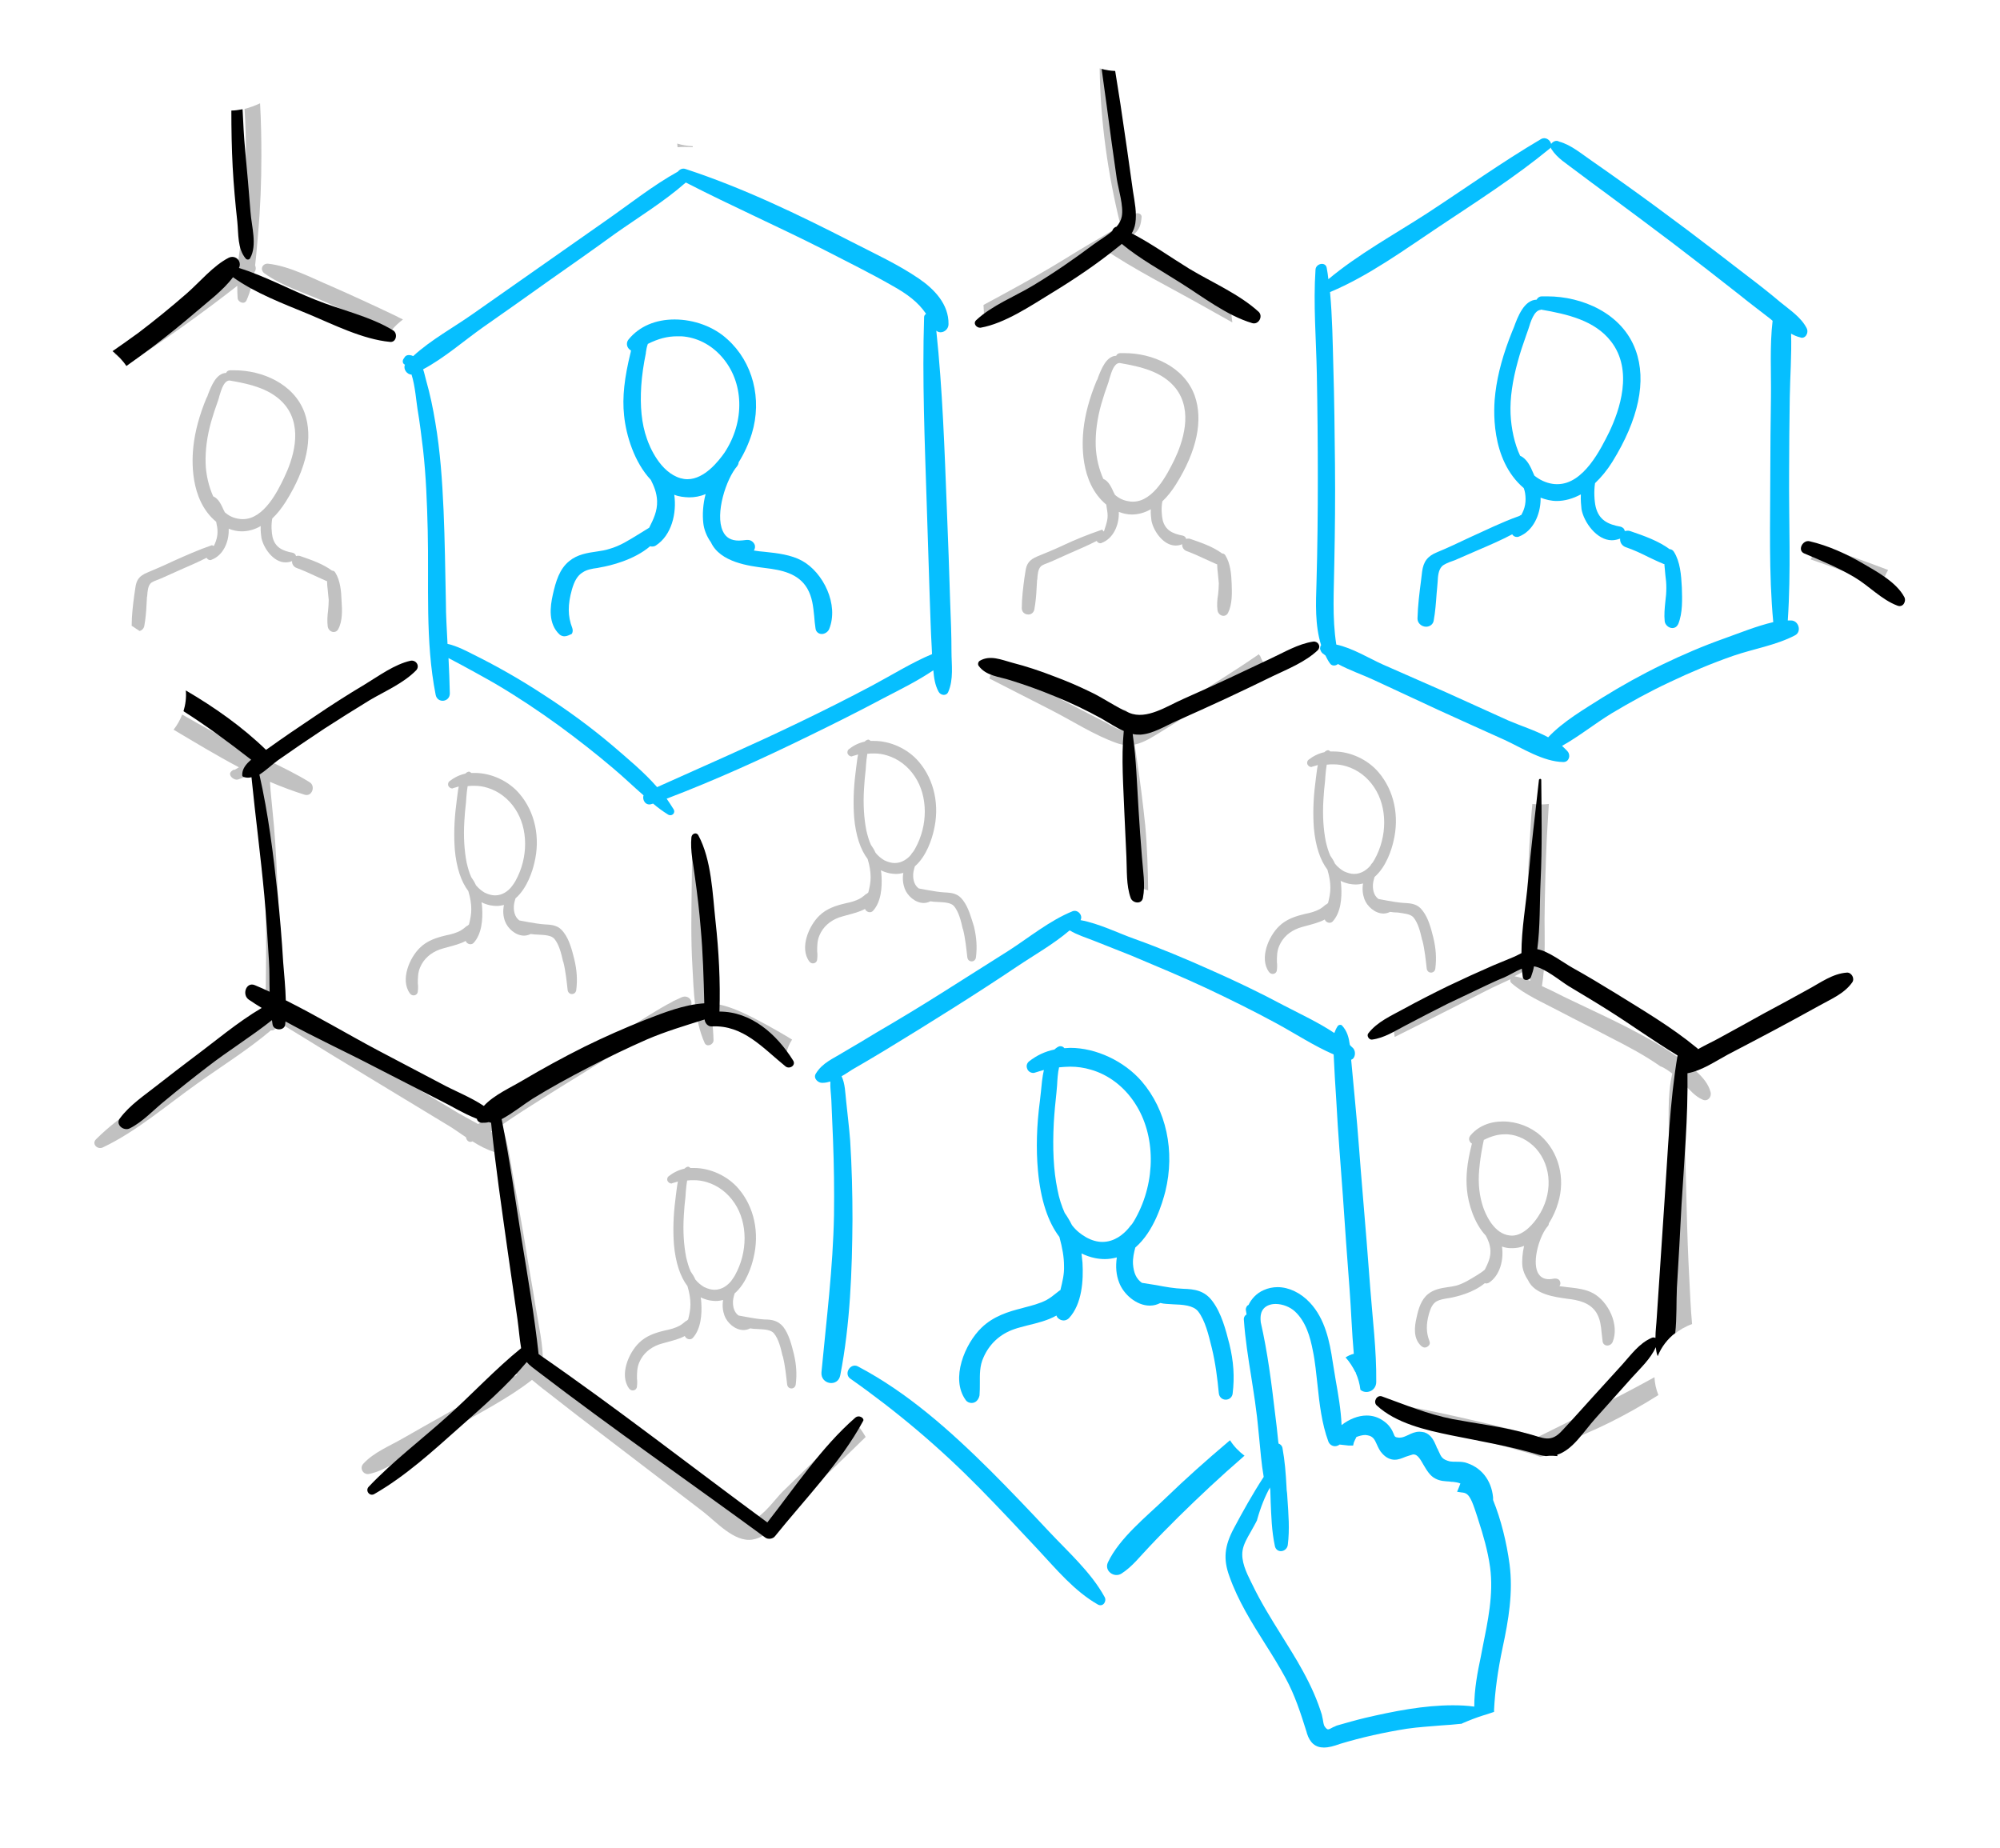 <?xml version="1.0" encoding="utf-8"?>
<!-- Generator: Adobe Illustrator 19.1.0, SVG Export Plug-In . SVG Version: 6.00 Build 0)  -->
<svg version="1.1" xmlns="http://www.w3.org/2000/svg" xmlns:xlink="http://www.w3.org/1999/xlink" x="0px" y="0px"
	 viewBox="0 0 606 560" style="enable-background:new 0 0 606 560;" xml:space="preserve">
<style type="text/css">
	.st0{fill:#06BFFF;}
	.st1{fill:#C1C1C1;}
</style>
<g id="Layer_2">
</g>
<g id="Layer_1">
	<g>
		<path class="st0" d="M288.3,197.4c0-5-0.2-10-0.4-15c-0.3-9.4-0.6-18.7-1-28.1c-0.7-18-1.3-36.2-3.2-54.1c1.4,1.2,3.7,0,3.7-2
			c0.1-6-4.3-10.6-9-13.8c-6.3-4.3-13.5-7.6-20.3-11.1c-16.2-8.3-33-16.4-50.4-22.1c-0.9-0.3-1.7,0.1-2.2,0.7c0,0-0.1,0-0.1,0.1
			c-7.6,4.2-14.7,9.9-21.9,14.9c-6.7,4.7-13.4,9.4-20.1,14.1c-6.7,4.7-13.4,9.4-20.1,14.1c-5.8,4.1-12.8,7.9-18.1,12.8
			c-0.2-0.1-0.3-0.1-0.5-0.2c-0.7-0.2-1.5-0.2-2,0.4l-0.4,0.6c-0.4,0.5-0.4,1.5,0.4,1.8c-0.6,1.3,0.6,3,2,3
			c1.1,3.4,1.5,8.7,1.8,10.4c0.7,4.1,1.2,8.3,1.7,12.4c0.9,8.1,1.2,16.2,1.4,24.4c0.4,16.4-0.8,33.6,2.4,49.8
			c0.5,2.7,4.3,2.3,4.3-0.4c-0.1-3.6-0.2-7.1-0.4-10.7c4.1,2.1,12.9,7,14.4,7.9c6.6,3.9,12.9,8.1,19.1,12.6
			c5.6,4.1,11.1,8.4,16.4,12.9c3.1,2.6,6.1,5.5,9.2,8.2c-0.5,1.4,0.7,3.3,2.5,2.6c0.1,0,0.3-0.1,0.4-0.1c1.4,1.2,2.9,2.3,4.5,3.3
			c1.1,0.7,2.4-0.4,1.7-1.6c-0.7-1.1-1.4-2.2-2.1-3.2c14.7-5.6,29-12.1,43.1-19c7.6-3.7,15.2-7.5,22.7-11.5c5-2.6,10.3-5.2,15-8.4
			c0.2,2.3,0.5,4.5,1.6,6.5c0.6,1.1,2.3,1.4,2.9,0.1C289,205.8,288.3,201.5,288.3,197.4z M264.5,207.6c-7.5,4-15.1,7.8-22.8,11.5
			c-14.1,6.8-28.4,13-42.6,19.4c-4-4.6-8.9-8.6-13.4-12.5c-6.6-5.6-13.7-10.8-21-15.5c-7-4.6-14.2-8.7-21.7-12.4
			c-1-0.5-4.5-2.4-7.4-3c-0.2-4.3-0.5-8.5-0.5-12.8c-0.2-9.2-0.3-18.5-0.7-27.7c-0.4-8.9-1-17.8-2.5-26.6c-0.7-4.3-1.6-8.6-2.8-12.8
			c-0.3-1-0.5-2.2-0.9-3.3c6.4-3.4,12.3-8.6,18.1-12.7c6.7-4.7,13.4-9.4,20.1-14.2c6.7-4.7,13.4-9.4,20-14.2
			c7.1-5,14.8-9.7,21.4-15.5c0,0,0,0,0,0c13.8,7.1,28.1,13.4,41.9,20.4c7,3.6,14.1,7.1,20.9,11c4.1,2.3,7.6,4.8,10,8.4
			c-0.3,0.2-0.6,0.5-0.6,1c-0.6,18.9,0.2,37.9,0.8,56.8c0.3,9.4,0.6,18.7,0.9,28.1c0.2,5,0.3,10,0.6,15c0,0.7,0.1,1.4,0.1,2.2
			C276.4,200.7,270.3,204.5,264.5,207.6z"/>
		<path class="st0" d="M372.7,436.4c-0.2,0.2-0.4,0.3-0.6,0.5c-6.5,5.5-12.8,11.1-18.9,17c-5.9,5.7-14,12.1-17.5,19.5
			c-1.2,2.6,1.9,4.8,4.1,3.4c3.3-2.1,5.7-5.3,8.4-8.1c2.9-3.1,5.9-6.1,8.9-9.1c6.3-6.2,12.7-12.2,19.4-18c0.2-0.2,0.4-0.4,0.6-0.5
			C375.4,439.8,373.9,438.3,372.7,436.4z"/>
		<path class="st0" d="M415.2,390.5c-0.7-9.6-1.5-19.2-2.3-28.8c-0.8-9.3-1.4-18.6-2.3-27.8c-0.4-4.3-0.8-8.6-1.2-12.8
			c1.3-0.4,1.5-2.5,0.6-3.5c-0.3-0.3-0.7-0.6-1-1c-0.3-2.2-0.8-4.2-2.4-5.9c-0.3-0.3-0.9-0.2-1.2,0.1c-0.5,0.7-0.8,1.4-1.1,2.2
			c-4.8-3.2-10.2-5.7-15.2-8.3c-7.3-3.9-14.8-7.5-22.3-10.8c-7.6-3.4-15.2-6.6-23-9.4c-4.6-1.6-10.8-4.7-16.4-5.7
			c0.8-1.4-0.8-3.3-2.4-2.7c-6.9,2.8-13.1,7.9-19.3,11.9c-6.8,4.3-13.6,8.6-20.4,12.9c-6.5,4.1-13.1,8.1-19.8,12
			c-3.3,2-6.6,4-9.9,5.9c-3.2,2-6.4,3.2-8.4,6.5c-0.9,1.4,0.7,2.9,2,2.8c0.9,0,1.7-0.2,2.4-0.4c-0.1,1.8,0.2,3.7,0.3,5.7
			c0.2,4,0.3,7.9,0.5,11.9c0.3,7.6,0.4,15.3,0.3,22.9c-0.3,16-2.3,31.7-3.8,47.6c-0.3,3.7,5,4.6,5.7,0.9c3-15.4,3.6-31.6,3.7-47.3
			c0-7.9-0.2-15.9-0.7-23.8c-0.3-3.9-0.8-7.9-1.2-11.8c-0.3-2.6-0.3-5.4-1.4-7.7c1.1-0.6,2.1-1.3,3.2-2c3.3-1.9,6.7-3.9,10-5.9
			c6.9-4.2,13.7-8.4,20.5-12.7c6.5-4.1,13-8.3,19.4-12.6c5.2-3.5,11.1-6.8,16-11c2.3,1.4,5,2.2,7.5,3.2c3.7,1.5,7.4,2.9,11.1,4.4
			c7.6,3.2,15.3,6.4,22.8,9.9c7.2,3.4,14.3,6.9,21.3,10.7c5.7,3.1,11.3,6.8,17.3,9.4c0,0,0,0,0,0.1c0.2,4.7,0.5,9.3,0.8,14
			c0.5,9.6,1.3,19.2,2,28.9c0.6,9.3,1.3,18.6,2,27.9c0.5,6.5,0.7,13.2,1.3,19.8c-0.9,0.2-1.7,0.6-2.5,1.1c1.2,1.3,2.2,2.9,3,4.5
			c0,0,0,0,0.1,0c0,0.1,0,0.2,0,0.2c0.7,1.6,1.2,3.3,1.4,5.1c1.7,1.5,4.8,0.4,4.8-2.4C417.1,409.1,415.9,399.7,415.2,390.5z"/>
		<path class="st0" d="M334.7,483.9c-4.1-7.5-11.1-13.7-16.9-19.9c-5.8-6.2-11.7-12.4-17.7-18.4c-12.1-12-25-23.6-40.2-31.6
			c-2.2-1.1-4.3,2.2-2.3,3.7c14.1,9.9,27.1,20.9,39.2,33.2c6,6.1,11.8,12.3,17.6,18.5c5.6,6,11.1,12.7,18.3,16.8
			C334.3,487,335.4,485.1,334.7,483.9z"/>
		<path class="st0" d="M547.4,99.4c-1.7-3.3-5.1-5.5-7.9-7.8c-3.2-2.7-6.5-5.3-9.8-7.8c-6.1-4.7-12.2-9.4-18.3-14
			c-6.4-4.8-12.9-9.6-19.5-14.3c-3.1-2.2-6.3-4.5-9.5-6.7c-3.1-2.1-6.3-4.9-10-5.9c-0.8-0.5-1.8-0.1-2.4,0.7c-0.3-1.2-1.7-2.2-3-1.5
			c-11.9,7-23.2,15.1-34.7,22.6c-9.9,6.4-20.7,12.3-29.8,19.9c-0.1-1.1-0.3-2.3-0.5-3.4c-0.3-2-3.3-1.4-3.4,0.5
			c-0.7,10.4,0.2,21.2,0.4,31.6c0.2,10.5,0.3,21.1,0.3,31.6c0,10.5-0.1,21.1-0.4,31.6c-0.2,6.4-0.5,12.9,1.4,19
			c-0.4,0.4-0.4,1.5-0.1,1.5h-0.1c0.4,1,0.9,1.1,1.5,1.6c0.4,0.8,0.8,1.6,1.3,2.3c0.6,1,1.8,0.9,2.5,0.3c3.5,1.9,7.6,3.3,10.8,4.8
			c6.6,3.1,13.2,6.1,19.8,9.2c6.6,3,13.2,6,19.9,9c5.4,2.5,11.7,6.6,17.8,6.7c1.7,0,2.3-2,1.3-3.2c-0.5-0.6-1.1-1.1-1.7-1.7
			c5.2-2.9,10-6.8,15.1-9.9c5.7-3.4,11.5-6.6,17.5-9.4c6.3-3,12.7-5.7,19.3-8c6.1-2.1,13-3.2,18.7-6.2c2.1-1.1,1.1-4.5-1.2-4.5
			c-0.3,0-0.6,0-1,0c1-14.9,0.3-29.9,0.4-44.8c0-7.6,0.1-15.2,0.2-22.8c0.1-6.3,0.6-12.9,0.4-19.3c0.9,0.5,1.8,0.9,2.7,1.1
			C546.9,102.9,548.2,100.9,547.4,99.4z M522.6,193.4c-6.5,2.3-12.8,5-19,8c-6.2,3-12.3,6.4-18.1,10c-5.5,3.5-11.9,7.2-16.4,12
			c-3.9-2.1-8.4-3.5-12.1-5.1c-6.3-2.9-12.7-5.7-19-8.6c-6.4-2.8-12.7-5.6-19.1-8.4c-4-1.8-9.2-5-14-6c-1.3-8.2-0.7-16.5-0.6-24.8
			c0.2-9.9,0.3-19.8,0.2-29.7c-0.1-9.9-0.2-19.8-0.5-29.7c-0.2-7.4-0.3-15.1-1-22.6c11.7-4.9,22.5-12.8,33-19.8
			c11.4-7.6,23-15,33.6-23.7c0.1-0.1,0.2-0.2,0.3-0.3c0,0.2,0.1,0.3,0.2,0.5c1.8,2.8,4.6,4.4,7.3,6.5c3.3,2.5,6.7,5,10.1,7.5
			c6.5,4.8,12.9,9.6,19.4,14.5c6.7,5.1,13.4,10.3,20,15.5c2.7,2.2,5.5,4.3,8.2,6.4c0.7,0.5,1.3,1,2,1.6c-0.9,7.6-0.4,15.5-0.5,23.2
			c-0.1,7.6-0.2,15.2-0.2,22.8c0,15-0.5,30.4,0.9,45.3C532.2,189.7,527.1,191.8,522.6,193.4z"/>
		<path class="st1" d="M65,119v1.2C66,120.2,66,119,65,119z"/>
		<path class="st0" d="M509.6,178c-0.2-3.8-0.5-7.8-2.4-10.8c-0.3-0.5-0.8-0.8-1.3-0.8c-3.4-2.5-7.6-4-12-5.5
			c-0.3-0.1-0.6-0.1-0.8-0.1c-0.3,0-0.5,0.1-0.8,0.1c-0.1-0.7-0.6-1.1-1.2-1.3c-3.9-0.7-6.6-2-7.6-6c-0.4-1.7-0.6-4.7-0.2-7.2
			c1.9-1.8,3.7-4,5.2-6.4c8-12.9,10.5-24.6,7.1-33.9c-4.1-11.3-16.4-16.3-26.7-16.3c-0.6,0-1.2,0-1.8,0c-0.6,0-1.2,0.4-1.5,1
			c-3.8,0.1-5.7,5.1-6.9,8.4c-0.2,0.4-0.3,0.8-0.5,1.2c-2.7,6.7-4.4,12.8-5.1,18.6c-0.6,4.6-1.6,20.2,8.6,28.9
			c0.2,0.6,0.3,0.9,0.4,1.5c0.4,2.5,0,4.7-1.2,6.7c0,0,0,0-0.1,0c-0.2,0-0.4,0.3-0.6,0.3c-5.1,1.8-10.1,4.3-15,6.5
			c-3.2,1.5-6.5,3.1-9.7,4.4c-3,1.2-4.2,2.9-4.6,5.9c-0.1,0.8-0.2,1.7-0.3,2.5c-0.5,3.8-1,7.8-1.1,11.7c0,0.6,0.2,1.2,0.7,1.7
			c0.5,0.5,1.2,0.8,1.9,0.8c1.1,0,2.1-0.7,2.3-1.8c0.5-2.7,0.7-5.5,0.9-8.3c0.1-0.7,0.1-1.4,0.2-2.2c0-0.4,0.1-0.8,0.1-1.2
			c0.1-1.8,0.2-3.6,1.3-4.8c0.6-0.6,2-1.2,3.2-1.6c0.6-0.2,1.1-0.4,1.5-0.6c2.1-0.9,4.1-1.8,6.2-2.7c3.5-1.5,7-3,10.4-4.8
			c0.3,0.5,0.8,0.8,1.4,0.8c0.2,0,0.4,0,0.6-0.1c4.4-1.7,6.5-6.7,6.6-11.1c0-0.2,0-0.5,0-0.7c1.6,0.6,3.2,1,4.9,1
			c2.4,0,4.9-0.7,7.3-2c-0.1,1.8,0.1,3.4,0.2,4.5c0.7,3.9,4.6,9.4,9.2,9.4c0,0,0,0,0,0c0.8,0,1.7-0.2,2.5-0.5
			c-0.1,1.2,0.6,2.2,1.7,2.6c2.4,0.8,4.7,1.9,7.1,3.1c1.3,0.6,2.7,1.3,4.2,1.9c0.1,0.1,0.2,0.1,0.4,0.1c0.1,1.1,0.2,2.2,0.3,3.3
			c0.2,1.4,0.3,2.6,0.3,3.9c0,1.4-0.1,2.7-0.3,4.2c-0.2,1.9-0.4,4-0.2,5.9c0.1,1.1,1.2,2.1,2.3,2.1c0.8,0,1.4-0.4,1.8-1.2
			C509.9,185.7,509.7,181.5,509.6,178z M471.9,146.7c-0.5,0-1,0-1.5-0.1c-2-0.3-3.9-1.2-5.5-2.5c0-0.1-0.3-0.7-0.3-0.7
			c-0.8-1.9-1.9-4.4-4-5.3c-1.7-3.6-2.7-8.2-2.9-12.7c-0.2-4.8,0.6-10.1,2.2-15.9c0.7-2.6,1.6-5.3,2.6-8.1c0.2-0.5,0.4-1.1,0.6-1.7
			c0.7-2.3,1.7-5.5,3.6-5.8c0.1,0,0.2,0,0.2-0.1c8.1,1.4,16.3,3.3,21.2,9.6c6.9,8.8,2.6,21-0.5,27.5
			C485.1,135.9,479.9,146.7,471.9,146.7z"/>
		<path class="st0" d="M171,192.8c-0.5,0-1-0.2-1.4-0.5c-3.6-3.3-2.9-8.5-2.1-12.1c0.9-4,2-7.8,5-10.2c2.4-2,5.5-2.5,8.4-2.9
			c1.4-0.2,2.6-0.4,3.8-0.8c3.2-0.9,5.8-2.6,8.6-4.3c1.1-0.7,2.3-1.4,3.4-2.1c1.3-2.6,2.5-5,2.4-8.1c-0.1-2.6-1-4.6-1.9-6.4
			c-5-5.3-7.5-13.5-8.1-19.5c-0.6-5.6,0.1-11.5,2-19.2c0-0.2,0.1-0.4,0.1-0.5c-0.4-0.2-0.8-0.6-1-1c-0.4-0.8-0.3-1.7,0.3-2.4
			c3.2-3.9,8.1-6,13.9-6c5.9,0,11.9,2.2,16,6c7.7,6.9,10.6,18.1,7.4,28.6c-0.9,2.9-2.3,6-4,8.7c0,0.4-0.2,0.8-0.4,1.1
			c-3.4,3.9-6.8,14.5-4.4,19.7c0.9,2,2.5,2.9,4.9,2.9c0.7,0,1.4-0.1,2.3-0.2c0.1,0,0.3,0,0.4,0c0.8,0,1.6,0.5,2,1.3
			c0.3,0.6,0.2,1.4-0.2,1.9c1.1,0.2,2.2,0.3,3.3,0.4c3.9,0.4,8,0.9,11.3,2.7c6.4,3.5,11.3,13.3,8.2,20.8c-0.4,0.8-1.3,1.4-2.2,1.4
			c0,0,0,0,0,0c-1,0-1.8-0.7-1.9-1.7c-0.2-1.2-0.3-2.5-0.4-3.7c-0.3-3-0.6-5.8-2.1-8.4c-2.7-4.6-7.8-5.6-12.8-6.2
			c-4.8-0.6-13.6-1.7-16.4-7.8c-1.3-1.8-2.1-3.9-2.3-5.8c-0.3-2.6-0.1-5.8,0.7-8.8c-1.6,0.7-3.3,1-5,1c-0.8,0-1.5-0.1-2.3-0.2
			c-0.7-0.1-1.5-0.3-2.2-0.6c0.8,5.6-0.8,12.3-5.6,15.4c-0.3,0.2-0.7,0.3-1.1,0.3c-0.2,0-0.4,0-0.6-0.1c-4.9,4.2-12.1,5.9-15,6.4
			c-0.3,0.1-0.7,0.1-1,0.2c-1.6,0.2-3.2,0.5-4.4,1.3c-1.7,1-2.6,2.8-3.3,5.2c-1.3,4.6-1.3,8.1,0.1,11.7c0.2,0.6,0.2,1.3-0.2,1.8
			C172.5,192.4,171.8,192.8,171,192.8z M196.3,104.2c-0.3,0.8-0.5,1.8-0.6,2.6l0,0.2c-0.7,3.4-1.2,6.8-1.4,9.9
			c-0.4,6.2,0.1,11.5,1.7,16c0.8,2.4,4,10.2,10.2,12c0.7,0.2,1.4,0.3,2.1,0.3c5.2,0,9.5-5.6,11.2-8c6.3-9.5,6-21.5-0.9-29.2
			c-3.2-3.6-7.5-5.8-12.1-6.1c-0.4,0-0.9,0-1.3,0C202.2,101.9,199.5,102.6,196.3,104.2z"/>
		<path class="st0" d="M294.4,425.1c-0.7,0-1.4-0.3-1.8-0.9c-4.7-6.5-0.2-17.1,4.8-21.9c3.6-3.5,8.2-4.9,12.2-5.9l0.7-0.2
			c2.3-0.6,4.7-1.2,6.8-2.3c1.1-0.6,2.1-1.4,3.1-2.2c0.4-0.3,0.7-0.6,1.1-0.8c0.6-2.5,1.2-4.8,1.1-7.3c0-2.7-0.5-5.5-1.4-8.8
			c-3.5-4.6-5.7-11.3-6.5-20.1c-0.6-6.6-0.4-13.7,0.6-21.2c0.1-0.8,0.2-1.7,0.3-2.7c0.2-2.1,0.4-4.4,0.9-6.6
			c-0.8,0.2-1.7,0.5-2.7,0.8c-0.2,0.1-0.4,0.1-0.5,0.1c-0.9,0-1.7-0.6-1.9-1.4c-0.3-0.8,0-1.6,0.6-2.1c2.3-1.8,4.8-3,7.7-3.6
			c0.3-0.3,0.6-0.5,0.9-0.7c0.3-0.2,0.6-0.3,0.9-0.3c0.5,0,0.9,0.2,1.2,0.6c0.6,0,1.2-0.1,1.8-0.1c7.8,0,16.3,4,21.6,10.1
			c7.5,8.7,10.2,21.2,7.2,33.4c-0.9,3.5-3.4,12.1-9.1,17c-0.4,1.5-0.8,3.2-0.7,5c0.2,2.7,1,4.5,2.7,5.7c1.5,0.2,2.9,0.5,4.4,0.7
			c2.6,0.5,5.4,1,8.1,1.1c3.4,0.1,6.5,0.5,8.9,3.8c2.7,3.6,4,8.6,5.1,12.9c1.3,5.3,1.6,10,1,15c-0.1,1.1-1,1.9-2.1,1.9l0,0
			c-1.1,0-2-0.8-2.1-2c-0.4-4.2-1-9.1-2.1-13.6l-0.1-0.4c-0.9-3.6-1.9-8-4.1-10.8c-1.5-1.8-4.6-2-7.6-2.1c-1.4-0.1-2.7-0.1-3.8-0.4
			c-1,0.5-2,0.8-3.2,0.8c-4.1,0-8-3.5-9.3-7c-0.9-2.3-1.1-4.8-0.7-7.6c-1.2,0.3-2.4,0.5-3.6,0.5c-1,0-2-0.1-3-0.3
			c-1.5-0.3-2.8-0.8-4.1-1.4c0.1,1,0.2,1.9,0.3,2.8c0.3,5.3-0.1,12.5-4.1,16.8c-0.4,0.4-1,0.7-1.6,0.7c-0.7,0-1.3-0.3-1.8-0.8
			c-0.2-0.2-0.3-0.5-0.4-0.7c-2.6,1.5-5.9,2.3-8.8,3c-1.4,0.4-2.8,0.7-3.9,1.1c-4.4,1.5-7.6,4.5-9.4,8.6c-1.2,2.6-1.1,5.2-1.1,7.8
			c0,1.2,0,2.4-0.1,3.7C296.5,424.2,295.6,425.1,294.4,425.1z M324.8,371.2c1.2,1.6,2.7,2.8,4.3,3.7c1.6,0.9,3.3,1.4,4.9,1.4
			c3.7,0,6.4-2.3,8-4.2c0.3-0.4,0.6-0.8,1-1.2c0.4-0.6,0.8-1.2,1.1-1.8c6.2-11.2,6.1-25.2-0.2-34.8c-3.3-5.1-8.1-8.7-13.4-10.2
			c-2-0.6-4.1-0.9-6.2-0.9c-1.1,0-2.2,0.1-3.4,0.2c-0.4,1.7-0.5,3.6-0.6,5.4c-0.1,0.8-0.1,1.6-0.2,2.3c-0.3,2.7-0.6,5.8-0.8,9.1
			c-0.4,7.8-0.1,14.4,1.1,20.2c0.5,2.7,1.3,5.1,2.2,7.1C323.3,368.5,324.1,369.8,324.8,371.2z"/>
		<g>
			<path class="st1" d="M80.1,82.8c5.6,4.1,13.1,6.2,19.4,9.1c6.3,2.8,12.5,5.7,18.6,8.8c0,0,0,0,0.1,0c0.2-0.3,0.4-0.6,0.6-0.8
				c1-1.2,2.1-2.2,3.3-3.1c-0.8-0.4-1.5-0.7-2.2-1.1c-6.5-3.1-13-6.1-19.6-9c-5.9-2.5-12.6-6.1-19.1-6.8
				C79.4,79.8,78.7,81.8,80.1,82.8z"/>
			<path class="st1" d="M213.6,258.2c-1.1,1-2.5,1.7-3.9,1.8c0,2.6-0.1,5.2-0.1,7.7c-0.1,8.4-0.3,16.8,0.2,25.1
				c0.4,7.4,0.6,16.3,3.7,23.2c0.6,1.4,2.7,0.6,2.7-0.8c-0.2-8.2-2.2-16.5-2.5-24.7c-0.3-8.6-0.1-17.3,0-25.9
				C213.6,262.5,213.6,260.4,213.6,258.2z"/>
			<path class="st1" d="M215.5,305.5c4,3.3,9.2,5.3,13.7,7.8c3.1,1.8,6.1,3.6,9.1,5.5c0.4-1.3,0.9-2.6,1.7-3.8
				c-2.4-1.5-4.9-2.9-7.4-4.3c-4.9-2.6-10.7-5.9-16.3-6.6C215.6,304.1,214.9,304.9,215.5,305.5z"/>
			<path class="st1" d="M372.7,92.1c-1.5-0.8-3-1.7-4.4-2.5c-9.3-5.2-18.6-11-28.2-15.7c0.3-0.3,0.1-1-0.3-1.1
				c-0.8-0.3-1.5-0.5-2.3-0.7c0.8-0.6,1.7-1.2,2.5-1.8c0.6,1.4,2.6,1.7,3.7,0.6c1.7-1.6,2-2.9,2.2-5.1c0.1-1.2-1.5-1.5-2.2-0.9
				c-0.1,0.1-0.1,0.1-0.2,0.2c-2.5-11.2-4.5-22.5-5.5-33.9c-0.3-3.3-0.5-6.5-0.6-9.7c-1.4-0.1-2.8-0.4-4.2-0.8
				c0.2,16,2.5,32.2,6.3,47.5c-4.3,3-9.2,5.5-13.5,8.2c-5.6,3.5-11.2,6.8-17,10c-3.6,2-7.3,4-11,6c0.1,1.6,0.2,3.1,0.1,4.7
				c4.3-2.5,8.6-5.1,12.7-7.6c5.9-3.5,11.7-7.1,17.5-10.8c1.8-1.2,3.6-2.5,5.4-3.8c0,0,0,0,0,0c10.2,7,21.7,12.6,32.4,18.7
				c2.4,1.4,4.9,2.7,7.3,4.1C373.2,95.7,372.9,93.9,372.7,92.1z"/>
			<path class="st1" d="M205.2,43.5c0,0.4,0.1,0.7,0.1,1.1c1.5-0.1,3-0.1,4.6,0c0-0.1,0-0.2,0-0.3C208.3,44.2,206.8,44,205.2,43.5z"
				/>
			<path class="st1" d="M38.2,110.7c1.4-0.9,2.7-1.8,4.1-2.7c10.1-6.8,20-13.9,29.6-21.4c0,1.2,0,2.5,0.1,3.7
				c0.1,1.3,2.1,2.1,2.7,0.7c1.2-2.7,1.9-5.6,2.4-8.6c0.4-0.4,0.5-1.1,0.3-1.7c0,0,0-0.1-0.1-0.3c0.4-3.2,0.6-6.5,0.9-9.6
				c0.7-7.8,1-15.7,1-23.6c0-5.3-0.1-10.6-0.4-15.9c-1.5,0.7-3.1,1.3-4.7,1.7c0.3,4.5,0.4,9,0.4,13.6c0,7.1-0.3,14.1-0.9,21.1
				c-0.4,4.5-1.2,9.2-1.7,13.9c-10.9,7.8-21.8,15.5-33,22.9c-1.4,0.9-2.8,1.8-4.2,2.7C36.2,108.2,37.2,109.4,38.2,110.7z"/>
			<path class="st1" d="M259,430.7c-1.6,1.6-3.3,3.2-5,4.8c-5.7,5.5-11.3,11.1-17,16.6c-2,2-5.8,7.3-8.5,8.1
				c-3.8,1.1-9.8-5.2-12.5-7.2c-13-9.9-26-19.8-39.1-29.6c-3.2-2.4-6.4-4.8-9.7-7.2c-0.9-0.6-1.9-1.5-2.9-2.4
				c0.1-0.2,0.2-0.5,0.2-0.8c0.1-5.6-1.3-11.4-2.2-17c-1-6.4-2.2-12.7-3.2-19.1c-1-6.1-2.1-12.1-3.2-18.1
				c-1.1-5.8-1.8-12.3-3.9-17.9c2.2-1.5,4.4-3,6.6-4.4c5.5-3.5,11-7,16.6-10.4c5.5-3.5,11.1-6.9,16.7-10.3
				c5.5-3.4,11.5-6.3,16.7-10.2c2.1-1.5,0.3-4.5-2.1-3.4c-0.9,0.4-1.7,0.8-2.6,1.2c-0.1,0-0.1,0.1-0.1,0.1
				c-4.9,2.5-9.5,5.7-14.2,8.5c-5.6,3.4-11.1,6.8-16.7,10.3c-5.5,3.5-11,7-16.5,10.6c-3.8,2.5-7.9,4.8-11.5,7.7
				c-2.7-1.5-5.4-2.9-7.8-4.4c-5.7-3.4-11.4-6.8-17.1-10.2c-11.1-6.5-22.2-13-33.5-19.3c-0.2-0.3-0.5-0.4-0.9-0.5c0,0-0.1,0-0.1-0.1
				c-0.3-0.2-0.6-0.2-0.9-0.2c0-0.9,0-1.9,0-2.9c0.1-3.5,0.1-6.9,0.1-10.4c0-7.2-0.2-14.5-0.5-21.7c-0.3-6.9-0.6-13.9-1.2-20.8
				c-0.3-3.5-0.7-6.9-1-10.4c-0.1-1-0.1-1.9-0.2-2.8c3.5,1.5,7,2.8,10.5,3.9c2.3,0.7,3.4-2.7,1.5-3.8c-3.7-2.3-7.6-4.2-11.5-6.1
				c0,0,0,0,0,0c5.7-3.6,11.4-7.2,17-11c5.2-3.4,10.3-7,15.4-10.6c0.3-0.2,0.6-0.4,0.8-0.6c-0.1-0.8-0.1-1.6,0.1-2.4
				c-0.1-0.2-0.3-0.3-0.4-0.5c-0.2-0.2-0.4-0.5-0.5-0.7c-5.3,3.6-10.6,7.4-15.9,10.7c-6.8,4.2-13.5,9-20.4,13.2
				c-1.3-0.6-2.5-1.2-3.8-1.9c-6.6-3.4-13-6.9-19.4-10.6c-0.6,1.6-1.5,3.2-2.6,4.6c6.4,3.8,13,7.8,19.8,11.4
				c-0.5,0.3-0.9,0.5-1.4,0.8l-0.2-0.1c-0.3,0.2-0.8,0.5-1,0.9l0,0c-0.5,1.1,1.2,2.4,2.3,2.1c1.4-0.5,2.9-1,4.1-1.7
				c0.8,0.4,1.7,0.8,2.5,1.2c-0.1,1.3,0.2,2.7,0.3,4.2c0.2,3.5,0.4,6.9,0.5,10.4c0.3,7.2,0.8,14.5,0.9,21.7
				c0.2,6.9,0.3,13.9,0.2,20.8c0,3.5-0.1,7-0.1,10.4c0,2-0.2,3.8,0,5.5c-8.5,4.9-16.5,11.2-24.5,16.8c-8.9,6.2-19.2,12-26.9,19.7
				c-1.4,1.4,0.4,3.2,2,2.5c10.2-4.8,19.5-12.9,28.7-19.4c7.3-5.2,15.3-10.2,22.3-16.1c0.5,0.1,1.1-0.1,1.4-0.6
				c0.2-0.3,0.3-0.6,0.4-1c0.3-0.2,0.5-0.5,0.8-0.7c11,6.8,22,13.5,33.1,20.2c5.7,3.4,11.3,6.9,17,10.3c2.1,1.2,4.2,2.7,6.4,4.2
				c0.1,0.9,0.9,1.7,1.8,1.3c0,0,0.1,0,0.1-0.1c2.2,1.4,4.5,2.6,6.8,3.3c0.4,3.2,1,6.4,1.5,9.4c0.9,6,1.8,11.9,2.8,17.9
				c1,6.1,2,12.1,3,18.2c0.9,5.5,1.5,11.5,3.1,16.9c-0.2,0-0.3-0.1-0.5-0.1c-3.1-0.6-5.2,2.1-3.4,4.9c0.1,0.1,0.2,0.2,0.3,0.3
				c-7.7,3.4-14.9,8.1-22.2,12.2c-4.1,2.3-8.2,4.6-12.2,6.9c-4.1,2.4-9,4.3-12.2,7.8c-1.3,1.4,0,3.5,1.8,3.1c4.7-1,8.9-4.2,13-6.6
				c4.1-2.3,8.1-4.7,12.1-7.1c8.1-4.7,16.8-9,24.2-14.8c1.4,1.1,2.7,2.3,4.1,3.3c3.2,2.5,6.3,4.9,9.5,7.4
				c6.4,4.9,12.7,9.7,19.1,14.6c6.4,4.9,12.7,9.7,19.1,14.6c3.9,3,9.5,9.4,15,8.5c5.2-0.8,9.7-7.3,13.2-10.7
				c5.7-5.5,11.4-11,17.1-16.5c1.3-1.3,2.7-2.6,4-3.9C261.4,433.8,260.2,432.2,259,430.7z M148.8,342.9c0.3-0.2,0.5-0.3,0.8-0.5
				c0,0.4,0,0.7,0,1.1C149.3,343.3,149.1,343.1,148.8,342.9z"/>
			<path class="st1" d="M554.6,166.4c-1.4-0.4-2.7-0.9-4.1-1.3c-0.4,1.5-1,3-1.9,4.4c1.6,0.6,3.3,1.1,4.9,1.7
				c5.6,2,11.2,4.1,16.8,6.3c0.3-1.7,0.9-3.3,1.8-4.8C566.3,170.5,560.5,168.4,554.6,166.4z"/>
			<path class="st1" d="M381.5,198.2c-2.9,2-5.9,4-8.9,5.9c-6,3.9-12,7.7-18.1,11.5c-2.9,1.8-5.8,3.7-8.8,5.3
				c-0.9,0.5-1.8,0.7-2.7,0.8c0-0.2-0.1-0.4-0.1-0.7c-0.3-1.8-0.1-4.4-1.7-5.7c-0.3-0.2-0.7-0.3-1-0.1c-0.2,0.1-0.3,0.2-0.5,0.3
				c-0.3,0.2-0.4,0.5-0.3,0.8c0.1,0.2,0.1,0.3,0.2,0.5c0.2,0.7,1.1,0.5,1.1-0.2c-0.1,1.6-0.1,3.2,0,4.9c-1.9-0.4-3.7-1.5-5.7-2.6
				c-11.4-5.9-22.7-11.7-34.1-17.6c-0.3,1.5-0.7,2.9-1.1,4.3c6.2,3.2,12.4,6.3,18.6,9.5c6.5,3.3,13.2,7.7,20.1,10.1
				c0.9,0.3,1.8,0.5,2.7,0.5c0.4,3.3,1,6.7,1.2,9.9c0.4,6,0.6,11.9,0.9,17.9c0.2,5,0.4,10,0.5,15c1.3,0.4,2.7,0.9,4.1,1.3
				c-0.1-6.6-0.3-13.3-0.9-19.8c-0.7-6.6-1.5-13.1-2.5-19.7c-0.2-1.6-0.5-3.2-0.7-4.7c2.9-0.6,5.4-2.3,8.2-4
				c6.6-4.1,13.2-8.2,19.7-12.4c3.9-2.5,7.7-5.1,11.6-7.6c-0.6-0.9-1.1-1.9-1.5-2.9C381.6,198.6,381.5,198.4,381.5,198.2z"/>
			<path class="st1" d="M506.7,325.3c-1.6,6.7-1,14.5-1,21.5c-0.1,7.7-0.1,15.3,0.1,23c0.2,7.7,0.5,15.3,0.8,23
				c0.2,3.8,0.3,7.7,0.5,11.6c1.7-1.4,3.6-2.5,5.6-3.2c-0.2-2.4-0.4-4.7-0.5-7c-0.4-7.6-0.8-15.3-1-22.9c-0.2-7.6-0.4-15.3-0.6-22.9
				c-0.1-6.4,0.5-13.3-0.2-19.7c1.8,1.7,3.2,3.5,5.5,4.5c1.5,0.7,2.8-0.8,2.4-2.3c-1.2-4.7-6.7-8.2-10.4-10.9
				c-4.8-3.4-10-6.2-15.2-8.9c-5.5-2.8-11.2-5.4-16.8-8.1c-2.8-1.3-5.7-2.9-8.7-4.2c0.5-3,0.7-6,0.8-9.1c0.1-0.3,0.1-0.7,0-1
				c0.1-3.5,0-7,0-10.4c0.1-8.2,0.3-16.4,0.7-24.7c0.2-3.3,0.4-6.7,0.6-10c-1.6,0.2-3.3,0.2-5,0c-0.2,2.1-0.4,4.3-0.5,6.4
				c-0.6,8.3-0.9,16.7-1.1,25.1c-0.1,4.4-0.2,8.9,0,13.4c-5.2,1.7-10.3,5.3-14.9,7.6c-6.9,3.5-13.7,7.1-20.6,10.7l-5.7,3
				c0.3,0.8,0.5,1.5,0.7,2.3c0.2,0.7,0.3,1.4,0.4,2.1c2.7-1.3,5.3-2.7,8-4c6.6-3.3,13.2-6.7,19.7-10c2.3-1.2,4.9-2.3,7.4-3.5
				c-0.2,0.4-0.1,0.9,0.3,1.2c4,3.5,9.6,5.9,14.3,8.4c5.3,2.8,10.6,5.4,15.9,8.2c5.1,2.6,10.2,5.3,14.9,8.6
				C504.3,323.5,505.5,324.4,506.7,325.3z M458.9,295.8c1.4-0.7,2.8-1.5,4.2-2.3c0.1,1.2,0.3,2.5,0.6,3.7
				C462.1,296.6,460.5,296.1,458.9,295.8z"/>
			<path class="st1" d="M502.5,422.7c-0.7-1.7-1.1-3.5-1.2-5.4c-11.6,6.4-23.4,12.2-35.3,18.1c-6.6-2.1-13.5-3.6-20.3-5.2
				c-6.5-1.5-13-2.9-19.5-4.1c0.1,1,0.1,2,0.2,2.9c0,0.7,0.1,1.4,0.1,2.1c3.6,0.8,7.2,1.6,10.8,2.4c7.6,1.8,15.2,3.8,22.7,5.9
				c2.1,0.6,4.4,1.2,6.7,2c0.3-0.1,0.7-0.1,1-0.2c1.3-1.4,2.9-2.6,4.7-3.5c-0.1,0-0.1-0.1-0.2-0.1
				C482.8,433.9,493,428.7,502.5,422.7z"/>
			<path class="st1" d="M368.9,184.9c0.1,0.9,0.9,1.7,1.8,1.7c0.6,0,1.1-0.3,1.4-0.9c1.3-2.6,1.2-6,1.1-8.8c-0.1-3-0.4-6.2-1.9-8.6
				c-0.2-0.4-0.6-0.6-1-0.6c-2.7-2-6.1-3.2-9.6-4.4c-0.2-0.1-0.4-0.1-0.7-0.1c-0.2,0-0.4,0-0.6,0.1c-0.1-0.5-0.5-0.9-1-1
				c-3.1-0.6-5.3-1.6-6.1-4.7c-0.3-1.3-0.5-3.7-0.1-5.7c1.5-1.4,2.9-3.2,4.1-5.1c6.4-10.2,8.3-19.5,5.7-26.9
				c-3.2-8.9-13-12.9-21.2-12.9c-0.5,0-0.9,0-1.4,0c-0.5,0-1,0.3-1.2,0.8c-3,0.1-4.5,4-5.5,6.6c-0.1,0.3-0.2,0.7-0.4,0.9
				c-2.2,5.3-3.5,10.2-4,14.7c-0.4,3.7-1.3,16.1,6.9,22.9c0.1,0.5,0.2,1.6,0.3,2c0.3,2,0,3.1-1,6.1c0,0,0,0-0.1,0
				c-0.2,0-0.3-0.6-0.5-0.5c-4.1,1.4-8.1,3-11.9,4.8c-2.5,1.2-5.1,2.2-7.7,3.3c-2.4,1-3.3,2.2-3.6,4.6c-0.1,0.7-0.2,1.3-0.3,1.9
				c-0.4,3-0.8,6.2-0.8,9.2c0,0.5,0.2,1,0.5,1.3c0.4,0.4,0.9,0.6,1.5,0.6c0.9,0,1.6-0.6,1.8-1.5c0.4-2.2,0.6-4.4,0.7-6.6
				c0-0.6,0.1-1.1,0.1-1.7c0-0.3,0-0.6,0.1-0.9c0.1-1.4,0.2-2.9,1-3.8c0.4-0.5,1.6-0.9,2.6-1.3c0.4-0.2,0.9-0.3,1.2-0.5
				c1.6-0.7,3.3-1.5,4.9-2.2c2.7-1.2,5.6-2.4,8.3-3.8c0.2,0.4,0.6,0.7,1.1,0.7c0.2,0,0.3,0,0.4-0.1c3.5-1.3,5.2-5.3,5.2-8.8
				c0-0.2,0-0.4,0-0.6c1.3,0.5,2.6,0.8,3.9,0.8c1.9,0,3.9-0.5,5.8-1.6c-0.1,1.4,0.1,2.7,0.2,3.5c0.6,3.1,3.6,7.5,7.3,7.5
				c0,0,0,0,0,0c0.7,0,1.3-0.1,2-0.4c-0.1,0.9,0.5,1.8,1.4,2.1c1.9,0.7,3.7,1.5,5.6,2.4c1.1,0.5,2.2,1,3.3,1.5
				c0.1,0,0.2,0.1,0.3,0.1c0,0.9,0.1,1.8,0.2,2.6c0.1,1.1,0.2,2.1,0.3,3.1c0,1.1-0.1,2.2-0.2,3.3
				C368.8,181.7,368.7,183.3,368.9,184.9z M343.3,152c-0.4,0-0.8,0-1.2-0.1c-1.6-0.2-3.1-0.9-4.3-2c0-0.1-0.3-0.6-0.3-0.6
				c-0.7-1.5-1.5-3.5-3.2-4.2c-1.3-2.9-2.2-6.5-2.3-10.1c-0.1-3.8,0.4-8,1.7-12.6c0.6-2.1,1.3-4.2,2.1-6.4c0.1-0.4,0.3-0.9,0.4-1.4
				c0.6-1.9,1.3-4.4,2.9-4.6c0.1,0,0.1,0,0.2,0c6.4,1.1,12.9,2.6,16.9,7.6c5.5,7,2.1,16.6-0.4,21.8C353.8,143.4,349.6,152,343.3,152
				z"/>
			<path class="st1" d="M103.5,182.1c-0.1-3-0.4-6.2-1.9-8.6c-0.2-0.4-0.6-0.6-1-0.6c-2.7-2-6.1-3.2-9.6-4.4
				c-0.2-0.1-0.4-0.1-0.7-0.1c-0.2,0-0.4,0-0.6,0.1c-0.1-0.5-0.5-0.9-1-1c-3.1-0.6-5.3-1.6-6.1-4.7c-0.3-1.3-0.5-3.7-0.1-5.7
				c1.5-1.4,2.9-3.2,4.1-5.1c6.4-10.2,8.3-19.5,5.7-26.9c-3.2-8.9-13-12.9-21.2-12.9c-0.5,0-0.9,0-1.4,0c-0.5,0-1,0.3-1.2,0.8
				c-3,0.1-4.5,4-5.5,6.6c-0.1,0.3-0.2,0.7-0.4,0.9c-2.2,5.3-3.5,10.2-4,14.7c-0.4,3.7-1.3,16.1,6.9,22.9c0.1,0.5,0.2,1.2,0.3,1.6
				c0.3,2,0,3.7-1,5.7h-0.1c-0.2,0-0.3-0.2-0.5-0.2c-4.1,1.4-8.1,3.2-11.9,4.9c-2.5,1.2-5.1,2.3-7.7,3.4c-2.4,1-3.3,2.2-3.6,4.7
				c-0.1,0.7-0.2,1.3-0.3,2c-0.4,3-0.8,6.2-0.8,9.2c0,0.1,0,0.2,0,0.2c0.8,0.5,1.6,1.1,2.4,1.6c0.7-0.2,1.2-0.7,1.4-1.4
				c0.4-2.2,0.6-4.4,0.7-6.6c0-0.6,0.1-1.1,0.1-1.7c0-0.3,0-0.6,0.1-0.9c0.1-1.4,0.2-2.9,1-3.8c0.4-0.5,1.6-0.9,2.6-1.3
				c0.4-0.2,0.9-0.3,1.2-0.5c1.6-0.7,3.3-1.5,4.9-2.2c2.7-1.2,5.6-2.4,8.3-3.8c0.2,0.4,0.6,0.7,1.1,0.7c0.2,0,0.3,0,0.4-0.1
				c3.5-1.3,5.2-5.3,5.2-8.8c0-0.2,0-0.4,0-0.6c1.3,0.5,2.6,0.8,3.9,0.8c1.9,0,3.9-0.5,5.8-1.6c-0.1,1.4,0.1,2.7,0.2,3.5
				c0.6,3.1,3.6,7.5,7.3,7.5c0,0,0,0,0,0c0.7,0,1.3-0.1,2-0.4c-0.1,0.9,0.5,1.8,1.4,2.1c1.9,0.7,3.7,1.5,5.6,2.4
				c1.1,0.5,2.2,1,3.3,1.5c0.1,0,0.2,0.1,0.3,0.1c0,0.9,0.1,1.8,0.2,2.6c0.1,1.1,0.2,2.1,0.3,3.1c0,1.1-0.1,2.2-0.2,3.3
				c-0.2,1.5-0.3,3.1-0.1,4.7c0.1,0.9,0.9,1.7,1.8,1.7c0.6,0,1.1-0.3,1.4-0.9C103.8,188.2,103.7,184.9,103.5,182.1z M73.6,157.3
				c-0.4,0-0.8,0-1.2-0.1c-1.6-0.2-3.1-0.9-4.3-2c0-0.1-0.3-0.6-0.3-0.6c-0.7-1.5-1.5-3.5-3.2-4.2c-1.3-2.9-2.2-6.5-2.3-10.1
				c-0.1-3.8,0.4-8,1.7-12.6c0.6-2.1,1.3-4.2,2.1-6.4c0.1-0.4,0.3-0.9,0.4-1.4c0.6-1.9,1.3-4.4,2.9-4.6c0.1,0,0.1,0,0.2,0
				c6.4,1.1,12.9,2.6,16.9,7.6c5.5,7,2.1,16.6-0.4,21.8C84.2,148.7,80,157.3,73.6,157.3z"/>
			<path class="st1" d="M447.5,386.4c-2,1.2-3.8,2.4-6.1,3.1c-0.8,0.2-1.8,0.4-2.7,0.5c-2.1,0.3-4.3,0.7-6,2.1
				c-2.1,1.7-2.9,4.4-3.5,7.2c-0.6,2.6-1.1,6.3,1.5,8.6c0.3,0.2,0.6,0.4,1,0.4c0.5,0,1-0.3,1.3-0.7c0.3-0.4,0.3-0.8,0.1-1.3
				c-1-2.6-1-5.1-0.1-8.3c0.5-1.7,1.1-3,2.3-3.7c0.9-0.5,2.1-0.7,3.2-0.9c0.2,0,0.5-0.1,0.7-0.1c2.1-0.4,7.1-1.5,10.7-4.5
				c0.1,0,0.3,0.1,0.4,0.1c0.3,0,0.5-0.1,0.8-0.2c3.4-2.2,4.6-7,4-11c0.5,0.2,1,0.3,1.5,0.4c0.5,0.1,1.1,0.1,1.6,0.1
				c1.2,0,2.4-0.2,3.6-0.7c-0.5,2.2-0.7,4.4-0.5,6.3c0.2,1.3,0.8,2.8,1.7,4.1c2,4.4,8.3,5.1,11.7,5.6c3.6,0.4,7.2,1.2,9.1,4.4
				c1.1,1.9,1.3,3.9,1.5,6c0.1,0.8,0.2,1.7,0.3,2.6c0.1,0.7,0.7,1.2,1.4,1.2c0,0,0,0,0,0c0.7,0,1.3-0.4,1.6-1
				c2.2-5.3-1.3-12.3-5.8-14.8c-2.3-1.3-5.2-1.6-8-1.9c-0.8-0.1-1.6-0.2-2.3-0.3c0.3-0.4,0.4-0.9,0.2-1.4c-0.2-0.6-0.8-0.9-1.4-0.9
				c-0.1,0-0.2,0-0.3,0c-0.6,0.1-1.1,0.2-1.6,0.2c-1.7,0-2.8-0.7-3.5-2.1c-1.7-3.7,0.7-11.3,3.1-14c0.2-0.2,0.3-0.5,0.3-0.8
				c1.2-1.9,2.2-4.1,2.8-6.2c2.3-7.5,0.2-15.5-5.3-20.4c-3-2.7-7.2-4.3-11.4-4.3c-4.1,0-7.6,1.5-9.9,4.3c-0.4,0.5-0.5,1.1-0.2,1.7
				c0.2,0.3,0.4,0.6,0.7,0.7c0,0.1-0.1,0.3-0.1,0.4c-1.4,5.5-1.8,9.7-1.4,13.7c0.4,4.2,2.2,10.1,5.7,13.8c0.7,1.3,1.3,2.7,1.4,4.5
				c0.1,2.2-0.8,4-1.7,5.8C449.1,385.4,448.3,385.9,447.5,386.4z M449.4,365.8c-1.1-3.3-1.6-7-1.2-11.4c0.2-2.2,0.5-4.6,1-7l0-0.1
				c0.1-0.6,0.3-1.3,0.4-1.9c2.2-1.1,4.2-1.7,6.3-1.7c0.3,0,0.6,0,0.9,0c3.2,0.2,6.3,1.8,8.6,4.3c4.9,5.5,5.1,14,0.6,20.7
				c-1.1,1.7-4.2,5.7-7.9,5.7c-0.5,0-1-0.1-1.5-0.2C452.2,373.1,450,367.5,449.4,365.8z"/>
			<path class="st1" d="M153,279.1c0.8,2.2,3.2,4.4,5.8,4.4c0.7,0,1.4-0.2,2-0.5c0.7,0.1,1.5,0.2,2.4,0.2c1.9,0.1,3.9,0.2,4.8,1.3
				c1.4,1.7,2.1,4.5,2.6,6.8l0.1,0.2c0.7,2.8,1,5.9,1.3,8.5c0.1,0.7,0.6,1.2,1.3,1.2c0.7,0,1.2-0.5,1.3-1.2c0.4-3.1,0.2-6.1-0.6-9.4
				c-0.7-2.8-1.5-5.9-3.2-8.1c-1.5-2.1-3.4-2.3-5.6-2.4c-1.7-0.1-3.4-0.4-5.1-0.7c-0.9-0.2-1.8-0.3-2.7-0.5c-1-0.7-1.6-1.9-1.7-3.5
				c-0.1-1.2,0.2-2.2,0.5-3.2c3.6-3.1,5.2-8.5,5.7-10.7c1.9-7.7,0.2-15.5-4.5-21c-3.3-3.9-8.6-6.3-13.5-6.3c-0.4,0-0.7,0-1.1,0
				c-0.2-0.2-0.5-0.4-0.7-0.4c-0.2,0-0.4,0.1-0.6,0.2c-0.2,0.1-0.4,0.3-0.5,0.4c-1.8,0.4-3.4,1.2-4.8,2.3c-0.4,0.3-0.5,0.8-0.4,1.3
				c0.2,0.5,0.7,0.9,1.2,0.9c0.1,0,0.2,0,0.3-0.1c0.6-0.2,1.2-0.3,1.7-0.5c-0.3,1.4-0.4,2.8-0.6,4.1c-0.1,0.6-0.1,1.2-0.2,1.7
				c-0.6,4.7-0.7,9.2-0.4,13.3c0.5,5.5,1.9,9.7,4.1,12.6c0.6,2,0.9,3.8,0.9,5.5c0,1.6-0.3,3-0.7,4.6c-0.2,0.2-0.4,0.4-0.7,0.5
				c-0.6,0.5-1.2,1-1.9,1.4c-1.3,0.7-2.8,1.1-4.3,1.4l-0.4,0.1c-2.5,0.6-5.4,1.5-7.6,3.7c-3.1,3-6,9.7-3,13.8
				c0.3,0.4,0.7,0.6,1.1,0.6c0.7,0,1.3-0.5,1.3-1.3c0.1-0.8,0.1-1.6,0-2.3c0-1.7,0-3.3,0.7-4.9c1.1-2.6,3.2-4.4,5.9-5.4
				c0.7-0.2,1.5-0.5,2.4-0.7c1.8-0.5,3.9-1,5.5-1.9c0.1,0.2,0.1,0.3,0.3,0.5c0.3,0.3,0.7,0.5,1.1,0.5c0.4,0,0.7-0.1,1-0.4
				c2.5-2.7,2.8-7.2,2.6-10.5c0-0.6-0.1-1.2-0.2-1.8c0.8,0.4,1.7,0.7,2.6,0.9c0.6,0.1,1.3,0.2,1.9,0.2c0.8,0,1.5-0.1,2.3-0.3
				C152.3,276.1,152.5,277.7,153,279.1z M150,271.3c-1,0-2-0.3-3.1-0.8c-1-0.6-1.9-1.3-2.7-2.3c-0.4-0.9-0.9-1.7-1.4-2.4
				c-0.6-1.3-1-2.7-1.4-4.4c-0.7-3.6-1-7.8-0.7-12.6c0.1-2,0.3-4,0.5-5.7c0-0.4,0.1-0.9,0.1-1.5c0.1-1.1,0.2-2.3,0.4-3.4
				c0.7-0.1,1.4-0.1,2.1-0.1c1.3,0,2.6,0.2,3.9,0.6c3.3,1,6.3,3.2,8.4,6.4c4,6,4,14.8,0.1,21.8c-0.2,0.4-0.5,0.8-0.7,1.1
				c-0.2,0.3-0.4,0.5-0.6,0.8C154,269.9,152.3,271.3,150,271.3z"/>
			<path class="st1" d="M291.8,272.8c-1.5-2.1-3.4-2.3-5.6-2.4c-1.7-0.1-3.4-0.4-5.1-0.7c-0.9-0.2-1.8-0.3-2.7-0.5
				c-1-0.7-1.6-1.9-1.7-3.5c-0.1-1.2,0.2-2.2,0.5-3.2c3.6-3.1,5.2-8.5,5.7-10.7c1.9-7.7,0.2-15.5-4.5-21c-3.3-3.9-8.6-6.3-13.5-6.3
				c-0.4,0-0.7,0-1.1,0c-0.2-0.2-0.5-0.4-0.7-0.4c-0.2,0-0.4,0.1-0.6,0.2c-0.2,0.1-0.4,0.3-0.5,0.4c-1.8,0.4-3.4,1.2-4.8,2.3
				c-0.4,0.3-0.5,0.8-0.4,1.3c0.2,0.5,0.7,0.9,1.2,0.9c0.1,0,0.2,0,0.3-0.1c0.6-0.2,1.2-0.3,1.7-0.5c-0.3,1.4-0.4,2.8-0.6,4.1
				c-0.1,0.6-0.1,1.2-0.2,1.7c-0.6,4.7-0.7,9.2-0.4,13.3c0.5,5.5,1.9,9.7,4.1,12.6c0.6,2,0.9,3.8,0.9,5.5c0,1.6-0.3,3-0.7,4.6
				c-0.2,0.2-0.4,0.4-0.7,0.5c-0.6,0.5-1.2,1-1.9,1.4c-1.3,0.7-2.8,1.1-4.3,1.4l-0.4,0.1c-2.5,0.6-5.4,1.5-7.6,3.7
				c-3.1,3-6,9.7-3,13.8c0.3,0.4,0.7,0.6,1.1,0.6c0.7,0,1.3-0.5,1.3-1.3c0.1-0.8,0.1-1.6,0-2.3c0-1.7,0-3.3,0.7-4.9
				c1.1-2.6,3.2-4.4,5.9-5.4c0.7-0.2,1.5-0.5,2.4-0.7c1.8-0.5,3.9-1,5.5-1.9c0.1,0.2,0.1,0.3,0.3,0.5c0.3,0.3,0.7,0.5,1.1,0.5
				c0.4,0,0.7-0.1,1-0.4c2.5-2.7,2.8-7.2,2.6-10.5c0-0.6-0.1-1.2-0.2-1.8c0.8,0.4,1.7,0.7,2.6,0.9c0.6,0.1,1.3,0.2,1.9,0.2
				c0.8,0,1.5-0.1,2.3-0.3c-0.3,1.7-0.1,3.3,0.4,4.7c0.8,2.2,3.2,4.4,5.8,4.4c0.7,0,1.4-0.2,2-0.5c0.7,0.1,1.5,0.2,2.4,0.2
				c1.9,0.1,3.9,0.2,4.8,1.3c1.4,1.7,2.1,4.5,2.6,6.8l0.1,0.2c0.7,2.8,1,5.9,1.3,8.5c0.1,0.7,0.6,1.2,1.3,1.2c0.7,0,1.2-0.5,1.3-1.2
				c0.4-3.1,0.2-6.1-0.6-9.4C294.3,278.2,293.5,275,291.8,272.8z M276.1,258.9c-1,1.2-2.7,2.6-5,2.6c-1,0-2-0.3-3.1-0.8
				c-1-0.6-1.9-1.3-2.7-2.3c-0.4-0.9-0.9-1.7-1.4-2.4c-0.6-1.3-1-2.7-1.4-4.4c-0.7-3.6-1-7.8-0.7-12.6c0.1-2,0.3-4,0.5-5.7
				c0-0.4,0.1-0.9,0.1-1.5c0.1-1.1,0.2-2.3,0.4-3.4c0.7-0.1,1.4-0.1,2.1-0.1c1.3,0,2.6,0.2,3.9,0.6c3.3,1,6.3,3.2,8.4,6.4
				c4,6,4,14.8,0.1,21.8c-0.2,0.4-0.5,0.8-0.7,1.1C276.4,258.4,276.2,258.6,276.1,258.9z"/>
			<path class="st1" d="M231.6,399.8c-1.7-0.1-3.4-0.4-5.1-0.7c-0.9-0.2-1.8-0.3-2.7-0.5c-1-0.7-1.6-1.9-1.7-3.5
				c-0.1-1.2,0.2-2.2,0.5-3.2c3.6-3.1,5.2-8.5,5.7-10.7c1.9-7.7,0.2-15.5-4.5-21c-3.3-3.9-8.6-6.3-13.5-6.3c-0.4,0-0.7,0-1.1,0
				c-0.2-0.2-0.5-0.4-0.7-0.4c-0.2,0-0.4,0.1-0.6,0.2c-0.2,0.1-0.4,0.3-0.5,0.4c-1.8,0.4-3.4,1.2-4.8,2.3c-0.4,0.3-0.5,0.8-0.4,1.3
				c0.2,0.5,0.7,0.9,1.2,0.9c0.1,0,0.2,0,0.3-0.1c0.6-0.2,1.2-0.3,1.7-0.5c-0.3,1.4-0.4,2.8-0.6,4.1c-0.1,0.6-0.1,1.2-0.2,1.7
				c-0.6,4.7-0.7,9.2-0.4,13.3c0.5,5.5,1.9,9.7,4.1,12.6c0.6,2,0.9,3.8,0.9,5.5c0,1.6-0.3,3-0.7,4.6c-0.2,0.2-0.4,0.4-0.7,0.5
				c-0.6,0.5-1.2,1-1.9,1.4c-1.3,0.7-2.8,1.1-4.3,1.4l-0.4,0.1c-2.5,0.6-5.4,1.5-7.6,3.7c-3.1,3-6,9.7-3,13.8
				c0.3,0.4,0.7,0.6,1.1,0.6c0.7,0,1.3-0.5,1.3-1.3c0.1-0.8,0.1-1.6,0-2.3c0-1.7,0-3.3,0.7-4.9c1.1-2.6,3.2-4.4,5.9-5.4
				c0.7-0.2,1.5-0.5,2.4-0.7c1.8-0.5,3.9-1,5.5-1.9c0.1,0.2,0.1,0.3,0.3,0.5c0.3,0.3,0.7,0.5,1.1,0.5c0.4,0,0.7-0.1,1-0.4
				c2.5-2.7,2.8-7.2,2.6-10.5c0-0.6-0.1-1.2-0.2-1.8c0.8,0.4,1.7,0.7,2.6,0.9c0.6,0.1,1.3,0.2,1.9,0.2c0.8,0,1.5-0.1,2.3-0.3
				c-0.3,1.7-0.1,3.3,0.4,4.7c0.8,2.2,3.2,4.4,5.8,4.4c0.7,0,1.4-0.2,2-0.5c0.7,0.1,1.5,0.2,2.4,0.2c1.9,0.1,3.9,0.2,4.8,1.3
				c1.4,1.7,2.1,4.5,2.6,6.8l0.1,0.2c0.7,2.8,1,5.9,1.3,8.5c0.1,0.7,0.6,1.2,1.3,1.2c0.7,0,1.2-0.5,1.3-1.2c0.4-3.1,0.2-6.1-0.6-9.4
				c-0.7-2.8-1.5-5.9-3.2-8.1C235.7,400.1,233.8,399.8,231.6,399.8z M221.5,388.2c-1,1.2-2.7,2.6-5,2.6c-1,0-2-0.3-3.1-0.8
				c-1-0.6-1.9-1.3-2.7-2.3c-0.4-0.9-0.9-1.7-1.4-2.4c-0.6-1.3-1-2.7-1.4-4.4c-0.7-3.6-1-7.8-0.7-12.6c0.1-2,0.3-4,0.5-5.7
				c0-0.4,0.1-0.9,0.1-1.5c0.1-1.1,0.2-2.3,0.4-3.4c0.7-0.1,1.4-0.1,2.1-0.1c1.3,0,2.6,0.2,3.9,0.6c3.3,1,6.3,3.2,8.4,6.4
				c4,6,4,14.8,0.1,21.8c-0.2,0.4-0.5,0.8-0.7,1.1C221.9,387.7,221.6,388,221.5,388.2z"/>
			<path class="st1" d="M428.3,278c1.4,1.7,2.1,4.5,2.6,6.8l0.1,0.2c0.7,2.8,1,5.9,1.3,8.5c0.1,0.7,0.6,1.2,1.3,1.2
				c0.7,0,1.2-0.5,1.3-1.2c0.4-3.1,0.2-6.1-0.6-9.4c-0.7-2.8-1.5-5.9-3.2-8.1c-1.5-2.1-3.4-2.3-5.6-2.4c-1.7-0.1-3.4-0.4-5.1-0.7
				c-0.9-0.2-1.8-0.3-2.7-0.5c-1-0.7-1.6-1.9-1.7-3.5c-0.1-1.2,0.2-2.2,0.5-3.2c3.6-3.1,5.2-8.5,5.7-10.7c1.9-7.7,0.2-15.5-4.5-21
				c-3.3-3.9-8.6-6.3-13.5-6.3c-0.4,0-0.7,0-1.1,0c-0.2-0.2-0.5-0.4-0.7-0.4c-0.2,0-0.4,0.1-0.6,0.2c-0.2,0.1-0.4,0.3-0.5,0.4
				c-1.8,0.4-3.4,1.2-4.8,2.3c-0.4,0.3-0.5,0.8-0.4,1.3c0.2,0.5,0.7,0.9,1.2,0.9c0.1,0,0.2,0,0.3-0.1c0.6-0.2,1.2-0.3,1.7-0.5
				c-0.3,1.4-0.4,2.8-0.6,4.1c-0.1,0.6-0.1,1.2-0.2,1.7c-0.6,4.7-0.7,9.2-0.4,13.3c0.5,5.5,1.9,9.7,4.1,12.6c0.6,2,0.9,3.8,0.9,5.5
				c0,1.6-0.3,3-0.7,4.6c-0.2,0.2-0.4,0.4-0.7,0.5c-0.6,0.5-1.2,1-1.9,1.4c-1.3,0.7-2.8,1.1-4.3,1.4l-0.4,0.1
				c-2.5,0.6-5.4,1.5-7.6,3.7c-3.1,3-6,9.7-3,13.8c0.3,0.4,0.7,0.6,1.1,0.6c0.7,0,1.3-0.5,1.3-1.3c0.1-0.8,0.1-1.6,0-2.3
				c0-1.7,0-3.3,0.7-4.9c1.1-2.6,3.2-4.4,5.9-5.4c0.7-0.2,1.5-0.5,2.4-0.7c1.8-0.5,3.9-1,5.5-1.9c0.1,0.2,0.1,0.3,0.3,0.5
				c0.3,0.3,0.7,0.5,1.1,0.5c0.4,0,0.7-0.1,1-0.4c2.5-2.7,2.8-7.2,2.6-10.5c0-0.6-0.1-1.2-0.2-1.8c0.8,0.4,1.7,0.7,2.6,0.9
				c0.6,0.1,1.3,0.2,1.9,0.2c0.8,0,1.5-0.1,2.3-0.3c-0.3,1.7-0.1,3.3,0.4,4.7c0.8,2.2,3.2,4.4,5.8,4.4c0.7,0,1.4-0.2,2-0.5
				c0.7,0.1,1.5,0.2,2.4,0.2C425.4,276.8,427.4,276.9,428.3,278z M415.3,262.2c-1,1.2-2.7,2.6-5,2.6c-1,0-2-0.3-3.1-0.8
				c-1-0.6-1.9-1.3-2.7-2.3c-0.4-0.9-0.9-1.7-1.4-2.4c-0.6-1.3-1-2.7-1.4-4.4c-0.7-3.6-1-7.8-0.7-12.6c0.1-2,0.3-4,0.5-5.7
				c0-0.4,0.1-0.9,0.1-1.5c0.1-1.1,0.2-2.3,0.4-3.4c0.7-0.1,1.4-0.1,2.1-0.1c1.3,0,2.6,0.2,3.9,0.6c3.3,1,6.3,3.2,8.4,6.4
				c4,6,4,14.8,0.1,21.8c-0.2,0.4-0.5,0.8-0.7,1.1C415.7,261.6,415.4,261.9,415.3,262.2z"/>
		</g>
		<g>
			<path d="M71.9,67.1c0.4,3.8,0,8.3,2.6,11.3c0.4,0.4,1.1,0.3,1.3-0.2c2.2-3.9,0.4-9.7,0.1-14c-0.5-6.2-1-12.3-1.6-18.5
				c-0.4-4.2-0.6-8.4-0.8-12.6c-1.1,0.2-2.3,0.4-3.4,0.4c0,5.7,0.1,11.4,0.4,17.1C70.8,56.1,71.3,61.6,71.9,67.1z"/>
			<path d="M318.8,88.7c6.9-4.2,13.7-8.8,20-13.9c0.4-0.3,0.8-0.6,1.1-0.9c5.4,4.5,12,8.1,17.8,11.8c6.7,4.2,14,9.9,21.7,12.2
				c1.9,0.6,3.4-2,2-3.4c-5.9-5.4-14.3-9-21.1-13.1c-5.7-3.5-11.4-7.6-17.4-10.7c0.5-0.8,0.9-1.8,1.1-3c0.5-3.2-0.2-6.5-0.7-9.7
				c-1.2-8.8-2.5-17.6-3.8-26.4c-0.5-3.4-1.1-6.8-1.6-10.1c-1.4,0-2.8-0.3-4.1-0.6c0.5,3.6,1,7.3,1.5,10.9c1,7.5,2,15,3.1,22.5
				c0.5,3.1,2.1,8.2,1.5,11.3c-0.2,1.1-0.8,2.2-1.6,3.1c-0.6,0.1-1.1,0.6-1.3,1.3c-1.8,1.6-4.1,2.9-5.7,4.1
				c-5.9,4.4-11.8,8.5-18.1,12.3c-5.6,3.4-12.6,6.1-17.4,10.6c-1.1,1,0.1,2.4,1.3,2.3C304.5,98,312.4,92.6,318.8,88.7z"/>
			<path d="M397.9,194.4c-4.6,0.7-8.9,3.3-13,5.2c-4.1,1.9-8.2,3.9-12.3,5.8c-4.7,2.2-9.4,4.3-14.1,6.4c-4.8,2.1-11.1,6.4-16.3,4.2
				c-4-1.7-7.7-4.4-11.7-6.3c-3.7-1.8-7.4-3.4-11.2-4.8c-4.1-1.6-8.3-3-12.6-4.1c-3.3-0.9-6.7-2.4-9.8-0.6c-0.5,0.3-0.7,1-0.4,1.5
				c2.2,3.1,6.2,3.3,9.6,4.4c4.5,1.4,9,3,13.3,4.8c5,2,9.8,4.3,14.5,6.9c2.1,1.2,4.3,2.7,6.6,3.7c-0.8,8.3-0.1,16.9,0.2,25.1
				c0.2,4.3,0.4,8.7,0.6,13c0.2,4.1-0.1,8.6,1.3,12.5c0.6,1.6,3.3,2,3.7,0c0.8-4.1,0-8.3-0.3-12.5c-0.4-4.7-0.7-9.3-1-14
				c-0.5-7.7-0.7-15.6-1.8-23.2c0.8,0.2,1.5,0.2,2.3,0.2c3.8-0.2,7.7-2.7,11.1-4.2c5-2.2,10-4.5,15-6.8c4.7-2.2,9.3-4.4,14-6.7
				c4.6-2.2,9.9-4.3,13.7-7.9C400.4,195.7,399.2,194.2,397.9,194.4z"/>
			<path d="M559.6,294.7c-4.3,0.3-7.9,3-11.6,5c-4.5,2.5-9.1,5-13.6,7.4c-4.5,2.5-9,5-13.6,7.5c-2,1.1-4.2,2.1-6.3,3.3
				c-0.1-0.2-0.3-0.4-0.5-0.5c-7.5-6.2-16.2-11.3-24.4-16.4c-4.4-2.7-8.7-5.3-13.2-7.8c-2.7-1.5-7.2-5-10.6-5.6
				c0.9-6.8,0.7-14.1,1-20.6c0.5-10.2,0.3-20.4,0.2-30.7c0-0.4-0.6-0.4-0.7,0c-1.1,10.2-2.4,20.4-3.3,30.7c-0.6,6.9-2,14.5-2,21.8
				c-1,0.5-1.9,1-2.7,1.3c-1.9,0.8-3.9,1.6-5.8,2.4c-4.6,2-9.2,4.1-13.8,6.3c-4.5,2.2-9,4.5-13.4,6.9c-3.8,2.1-8,3.9-10.7,7.4
				c-0.6,0.7,0.2,2,1.1,1.9c3.8-0.5,6.9-2.6,10.2-4.3c4.2-2.2,8.4-4.4,12.6-6.5c4-1.9,8-3.8,12-5.7c1.7-0.8,3.4-1.6,5.2-2.3
				c1.4-0.6,3.5-1.9,5.4-2.7c0.1,0.8,0.2,1.7,0.3,2.5c0.2,1.4,2.1,1.1,2.5,0c0.4-1.1,0.7-2.1,0.9-3.2c3.3,0.5,7.9,4.4,10.5,6
				c3.8,2.3,7.7,4.6,11.5,7c7.2,4.5,14.2,9.6,21.5,14c-2.4,14.2-2.9,29-3.9,43.3c-0.5,8-1.1,16.1-1.6,24.1c-0.3,4-0.5,8-0.8,12
				c-0.1,2-0.4,4.1-0.4,6.2c-0.4-0.2-0.8-0.2-1.2,0c-3.7,1.6-6.2,5.1-8.8,8c-3,3.3-6.1,6.7-9.1,10c-3,3.3-6,6.7-9.1,10
				c-3.6,4-5.8,2.2-10.5,1c-7.5-2.1-15.2-3-22.7-4.4c-7.6-1.5-14.3-4.3-21.5-6.9c-1.5-0.5-2.7,1.6-1.6,2.7
				c5.9,5.5,14.9,7.5,22.6,9.1c8.9,1.8,17.8,3.3,26.6,5.9c0.7,0.2,1.4,0.3,2.1,0.4c0.4,0,0.8-0.1,1.1-0.1c0.8,0,1.6,0,2.4,0.1
				c0-0.1,0-0.3-0.1-0.4c4.8-1.5,8-7,11.6-11c3.7-4.1,7.3-8.2,11-12.3c2.6-2.9,5.7-5.7,7.3-9.3c0.1,0.8,0.2,1.7,0.5,2.5
				c0,0.1,0.1,0.1,0.1,0.2c1.1-2.8,3-5.2,5.3-7c0.5-4.6,0.3-9.5,0.5-13.7c0.5-8.4,1-16.7,1.4-25.1c0.8-13.2,2-26.6,1.8-39.9
				c4.4-0.8,8.4-3.6,12.3-5.7c4.6-2.4,9.2-4.8,13.7-7.2c4.5-2.4,9.1-4.9,13.6-7.4c3.7-2.1,7.8-3.7,10.3-7.2
				C562.1,296.5,561,294.6,559.6,294.7z"/>
			<path d="M38.3,110.9c2.7-1.9,5.4-3.9,8.1-5.9c4.5-3.4,8.8-6.9,13-10.5C63,91.4,67.6,88,70.6,84c6.7,4.8,15.2,8,22.7,11.1
				c7.7,3.2,16.5,7.7,24.9,8.5c1.9,0.2,2.4-2.6,0.9-3.5c-7-4.3-16-6.2-23.6-9.3c-7.6-3-15.3-7.2-23.1-9.6c1-2-1-4.1-3.1-3.1
				c-4.7,2.4-8.7,7.3-12.7,10.8c-4.7,4.1-9.6,8.1-14.6,11.9c-2.6,1.9-5.3,3.8-7.9,5.6C35.7,107.7,37.2,109.2,38.3,110.9z"/>
			<path d="M259.1,429.6c-10.2,8.9-18.2,21-26.6,31.7c-23.1-17-45.7-34.7-69.3-51c-1.3-11.8-3.3-23.5-5.2-35.1
				c-1.9-12-3.6-24.1-6-36.1c3.4-1.8,6.7-4.5,9.4-6.2c5.5-3.4,11.2-6.5,17-9.5c5.8-3,11.6-5.8,17.5-8.4c5.8-2.5,11.6-4.2,17.6-6.1
				c0.1,1.1,1,2.2,2.2,2.1c9.5-0.5,15.5,6.6,22.3,12.1c1.2,1,3.3-0.3,2.3-1.8c-5-8-12.7-14.8-22.3-14.8c0.3-9.1-0.2-18.3-1.2-27.4
				c-0.9-8.3-1.2-18.6-5.2-26c-0.6-1.1-2-0.5-2.1,0.6c-0.4,4.1,0.6,8.2,1.1,12.3c0.7,5,1.3,10.1,1.7,15.1c0.7,7.6,0.9,15.2,1.1,22.9
				c-6.2,0.4-12.2,2.8-17.9,5c-6.3,2.5-12.4,5.2-18.5,8.2c-6.4,3.2-12.6,6.6-18.7,10.2c-3.5,2.1-8.7,4.4-11.7,7.7
				c-4-2.7-9-4.6-13-6.8c-6.4-3.4-12.8-6.7-19.2-10.1c-9.2-4.9-18.4-10.4-27.8-15.1c-0.1-3.9-0.5-7.8-0.8-11.6
				c-0.4-6.9-1-13.8-1.7-20.7c-1.3-12.1-2.8-24.2-5.5-36.1c2.1-1.3,4.1-3.3,5.7-4.4c4.7-3.3,9.4-6.5,14.1-9.6
				c4.5-2.9,9.1-5.8,13.7-8.6c4.6-2.7,10.2-5.1,14-9c1.2-1.3,0-3.2-1.7-2.9c-4.9,1.1-9.6,4.6-13.9,7.2c-5.2,3.1-10.2,6.3-15.2,9.7
				c-4.8,3.2-9.5,6.4-14.1,9.7c-0.2,0.1-0.4,0.3-0.6,0.4c-7.2-7-15.6-12.9-24.3-18c0.2,2.2-0.1,4.3-0.7,6.3
				c7.1,4.5,13.8,9.5,20.5,14.7c-1.6,1.3-2.8,2.9-2.7,4.7c0,0.2,0.1,0.4,0.4,0.5c0.8,0.3,1.6,0.3,2.4,0.1c1.2,12,2.8,24,3.9,36
				c0.6,6.6,1,13.2,1.4,19.8c0.2,3,0.1,6.1,0.2,9.2c-1.5-0.7-3-1.4-4.5-2c-2.6-1.1-4,2.9-1.8,4.4c1.3,0.9,2.6,1.7,3.9,2.5
				c-7.3,4.3-14.1,10.1-20.7,15c-3.6,2.7-7.2,5.5-10.8,8.3c-3.9,3.1-8.5,6.1-11.5,10.2c-1.4,1.9,1.2,3.9,3,3c4-2,7.2-5.6,10.7-8.4
				c4.2-3.5,8.5-6.9,12.8-10.2c6.3-4.9,13.3-9.2,19.6-14.2c0.1,0.5,0.1,1,0.2,1.4c0.4,1.8,3.5,1.9,3.8,0c0-0.3,0.1-0.7,0.1-1
				c8.9,4.9,18.3,9.2,27.1,13.8c6.4,3.3,12.9,6.6,19.3,9.9c3.7,1.8,7.5,4.2,11.6,5.8c0.1,0.7,0.8,1.2,1.5,1.2c0.7,0,1.4,0,2.1-0.2
				c0.2,0.1,0.5,0.1,0.7,0.2c1.3,13,3.2,25.8,5,38.7c1,7,2,14,3,20.9c0.4,2.8,0.6,5.8,1.1,8.7c-7.9,6.4-14.9,14-22.4,20.7
				c-7.9,7.1-16.5,13.6-23.8,21.3c-1.1,1.2,0.3,3,1.7,2.2c9.4-5.4,17.5-12.8,25.6-20c7-6.2,14.5-12.7,20.6-20c0.9,1.1,2,1.8,3.4,2.9
				c22.6,17.3,46,33.5,68.9,50.3c0.8,0.6,2.3,0.4,2.9-0.4c9-11.2,19.9-22.3,26.7-34.9C262.1,429.8,260.3,428.5,259.1,429.6z"/>
			<path d="M577,180.9c-2.4-4.5-8.3-7.7-12.6-10.2c-5-2.9-10.5-5.4-16.1-6.7c-2.1-0.5-3.8,2.8-1.6,3.7c5.2,2.2,10.3,4.3,15.2,7.2
				c4.4,2.6,8.2,6.8,13,8.6C576.6,184.2,577.7,182.2,577,180.9z"/>
		</g>
		<path class="st0" d="M401.1,529.5c-2.5,0-4.2-1.4-5.1-4.3l-0.1-0.4c-1.8-5.7-3.5-11.1-6.4-16.4c-1.9-3.5-4-6.9-6.1-10.2
			c-4.1-6.5-8.3-13.2-10.9-20.6c-1.9-5.2-1.5-9.2,1.4-14.6c2.5-4.7,5.6-10.3,9-15.5c-0.7-4-1-8.1-1.4-12.1c-0.3-2.7-0.5-5.5-0.9-8.2
			c-0.4-3.4-1-6.8-1.5-10.2c-0.9-5.6-1.8-11.3-2.2-17c-0.1-0.7,0.2-1.4,0.8-1.7c0,0,0-0.1,0-0.1l-0.2-1.2c-0.1-0.4,0.1-0.9,0.3-1.2
			c0.1-0.2,0.3-0.3,0.5-0.4c0.9-1.9,2.5-3.6,4.6-4.5c1.3-0.6,2.8-0.9,4.2-0.9c3.4,0,7,1.7,9.8,4.7c4.6,4.9,6,11.8,6.9,17.9
			c0.3,1.8,0.6,3.6,0.9,5.5c0.8,4.5,1.6,9.1,1.8,13.7c2.3-1.8,5-2.9,7.6-2.9c1.8,0,3.4,0.5,4.9,1.5c0.9,0.6,1.7,1.3,2.3,2.2
			c0.5,0.7,0.8,1.4,1,1.9c0.3,0.8,0.4,1,1.5,1.1c0.1,0,0.3,0,0.4,0c0.8,0,1.6-0.4,2.5-0.8c1-0.5,2.1-1,3.4-1c0.5,0,1,0.1,1.5,0.2
			c2.1,0.7,2.9,2.6,3.6,4.2c0.1,0.3,0.2,0.6,0.4,0.8c0.1,0.3,0.2,0.5,0.3,0.7c0.8,1.8,1.1,2.5,3.4,3.1c0.6,0.1,1.2,0.1,1.9,0.1
			c0.8,0,1.7,0,2.6,0.2c4.9,1.3,8.1,5.3,8.6,10.6c0,0.3,0,0.5,0,0.8c2.4,5.9,4.1,12.8,5,19.5c1.1,8.5-0.3,16.8-2.1,25.2
			c-1.5,7.1-2.3,13.1-2.6,18.8l0,0.7l-0.6,0.2c-0.6,0.2-1.2,0.4-1.8,0.6l-1,0.3c-1.9,0.6-4,1.4-6.3,2.4l-0.1,0.1l-0.2,0
			c-2,0.2-4,0.4-6,0.5c-3.4,0.3-7,0.5-10.4,1c-6.9,1.1-13.7,2.6-20.3,4.6C404.1,529.1,402.6,529.5,401.1,529.5
			C401.1,529.5,401.1,529.5,401.1,529.5z M384.8,450.7c-1.5,2.7-2.8,5.9-3.9,9.8l0,0.1c0,0-0.7,1.4-0.9,1.7c-0.3,0.6-0.7,1.2-1,1.8
			c-1.1,1.9-2.2,3.8-2.5,5.7c-0.5,3.2,1.1,6.6,2.6,9.6l0.4,0.8c2.5,5.2,5.6,10.2,8.6,15c2.2,3.6,4.6,7.3,6.6,11
			c2.7,4.9,4.5,9.1,5.8,13.3c0.1,0.4,0.2,0.9,0.3,1.4c0.1,0.7,0.3,1.8,0.5,2.1c0.5,0.8,0.9,1,1.1,1c0,0,0,0,0,0c0.4,0,1-0.4,1.6-0.7
			c0.4-0.1,0.8-0.4,1.2-0.5c2.8-0.8,5.6-1.6,8.5-2.3c8.6-2,17.7-3.8,26.5-3.8c2.3,0,4.4,0.1,6.5,0.4c0-5.3,1-10.5,2-15.2l0.5-2.6
			c1.6-8,3.4-16.2,2.3-24.4c-0.7-5.1-2.2-10.1-3.4-13.8c-0.2-0.5-0.3-1.1-0.5-1.6c-0.5-1.5-1-3.1-1.6-4.5c-1-2.2-1.7-2.7-3.2-2.8
			l-1.3-0.2l0.5-1.2c0.2-0.4,0.3-0.9,0.5-1.3c-0.7-0.3-1.4-0.4-2.2-0.5c-0.4,0-0.7,0-1.1-0.1c-1.4-0.1-2.8-0.1-4.3-0.9
			c-1.6-0.8-2.6-2.5-3.6-4.2c-0.9-1.6-1.8-3.1-2.9-3.1c-0.1,0-0.2,0-0.3,0c-0.8,0.2-1.5,0.5-2.2,0.7c-1,0.4-2.1,0.9-3.3,0.9
			c-1.3,0-2.6-0.6-3.7-1.8c-0.8-0.8-1.3-1.9-1.7-2.8c-0.7-1.6-1.2-2.5-2.8-2.8c-0.2,0-0.5-0.1-0.7-0.1c-0.9,0-1.9,0.3-2.7,0.6
			c-0.3,0.6-0.6,1.2-0.8,1.7L410,438h-0.7c-0.3,0-0.5,0-0.7,0c-1-0.1-1.8-0.2-2.7-0.3c-0.4,0.3-0.9,0.5-1.4,0.5
			c-0.9,0-1.7-0.6-2-1.4c-2-5.4-2.7-11.4-3.3-17.2c-0.4-3.4-0.7-7-1.4-10.3c-0.8-4.2-2.1-8.8-5.4-11.9c-1.5-1.4-3.8-2.3-5.9-2.3
			c-1.5,0-2.8,0.5-3.6,1.4c-0.8,0.9-1.1,2.2-0.9,4l0,0.1c2.1,9.2,3.3,18.8,4.3,27.3c0.4,2.9,0.7,5.9,1,8.8c0,0.2,0.1,0.5,0.1,0.7
			c0.6,0.2,1.1,0.7,1.2,1.4c0.7,3.8,1,7.7,1.2,11.5c0,0.8,0.1,1.6,0.2,2.3l0.1,1.6c0.3,4.5,0.7,9.2,0.1,13.9c-0.1,1-1,1.9-2.1,1.9
			c-0.9,0-1.6-0.6-1.8-1.5c-1-4.6-1.1-9.2-1.3-13.7l0-0.2c0-1-0.1-2.1-0.1-3.1C384.8,451.1,384.8,450.9,384.8,450.7z"/>
		<path class="st0" d="M456.3,474.2c-0.8-6.4-2.6-13.4-5.1-19.6c0.1-0.2,0.1-0.4,0.1-0.7c-0.4-4.7-3.2-8.5-7.8-9.7
			c-1.5-0.4-3,0-4.5-0.4c-3.2-0.8-3.4-2-4.4-4.4c-0.8-1.8-1.3-3.9-3.3-4.5c-2.9-1-4.9,2-7.6,1.6c-2.5-0.4-1.7-1.5-3.1-3.4
			c-0.6-0.8-1.2-1.4-2-1.9c-4.3-2.8-9.7-0.7-12.9,2.8c0,0,0,0-0.1,0c0.1-7-1.7-14.5-2.7-21.3c-0.9-6.1-2.3-12.7-6.6-17.4
			c-3.2-3.5-8.3-5.7-12.9-3.6c-2,0.9-3.5,2.5-4.3,4.4c-0.4,0-0.7,0.3-0.6,0.7c0.1,0.4,0.1,0.8,0.2,1.3c0,0.3,0,0.5,0,0.8
			c-0.5,0.1-0.9,0.4-0.8,1c0.6,9.1,2.6,18.1,3.7,27.1c0.9,6.8,1.2,13.9,2.3,20.7c-3.3,5.1-6.3,10.4-9.2,15.8
			c-2.6,4.8-3.3,8.5-1.4,13.8c3.9,11,11.4,20.4,16.9,30.6c3,5.5,4.8,11,6.6,17c1.5,4.7,4.7,3.9,8.7,2.7c6.7-2,13.5-3.6,20.4-4.6
			c5.4-0.8,11-1,16.4-1.5c2.1-0.9,4.2-1.7,6.3-2.4c0.9-0.3,1.8-0.6,2.7-0.9c0.3-6.4,1.3-12.6,2.6-18.9
			C455.9,490.9,457.4,482.6,456.3,474.2z M449.7,502c-1.1,5.3-2.1,10.8-1.9,16.1c0,0,0,0,0,0c-10.9-1.6-23.2,0.8-33.8,3.3
			c-2.8,0.7-5.7,1.4-8.5,2.2c-2,0.6-3.6,1.8-5-0.4c-0.6-0.8-0.6-2.6-0.9-3.5c-1.4-4.6-3.4-8.9-5.7-13.1c-4.8-8.8-10.9-16.9-15.3-26
			c-1.6-3.3-3.7-7.2-3.1-11c0.5-2.7,2.3-5.4,3.6-7.8c0.3-0.5,0.6-1.1,0.8-1.6c1.3-4.6,3.1-9.1,5.7-12.8c0.1,2.3,0.2,4.7,0.3,7
			c0.1,4.6,0.3,9.2,1.3,13.8c0.3,1.2,1.8,0.8,1.9-0.3c0.6-5.1,0.1-10.2-0.2-15.3c-0.3-4.6-0.5-9.2-1.3-13.7
			c-0.1-0.6-0.6-0.7-1.1-0.6c-0.1-0.5-0.1-1.1-0.2-1.6c-0.3-2.9-0.6-5.9-1-8.8c-1.1-9.1-2.2-18.4-4.3-27.4c0,0,0,0,0-0.1
			c-0.9-7.7,7.8-7.9,12.1-3.9c3.4,3.2,4.8,8,5.7,12.4c1.8,8.9,1.4,18.8,4.7,27.4c0.4,1,1.7,1,2,0.1c1,0.3,2,0.4,3.1,0.4
			c0.2,0,0.4,0,0.6,0c0.3-0.8,0.6-1.5,1-2.2c1.4-0.6,2.9-1,4.3-0.8c3.4,0.7,3,3.8,5,5.8c2.9,3.1,5.2,0.5,8.3-0.1
			c3.5-0.7,4.3,5.7,7.5,7.3c1.6,0.8,3.3,0.7,5,0.8c1.3,0.1,2.4,0.4,3.4,0.9c-0.3,0.8-0.5,1.5-0.8,2.2c2,0.2,2.9,1.1,4,3.4
			c0.9,1.9,1.5,4.2,2.2,6.2c1.5,4.6,2.8,9.2,3.5,14C453.8,484,451.6,493,449.7,502z"/>
	</g>
</g>
<g id="Layer_3">
</g>
</svg>
